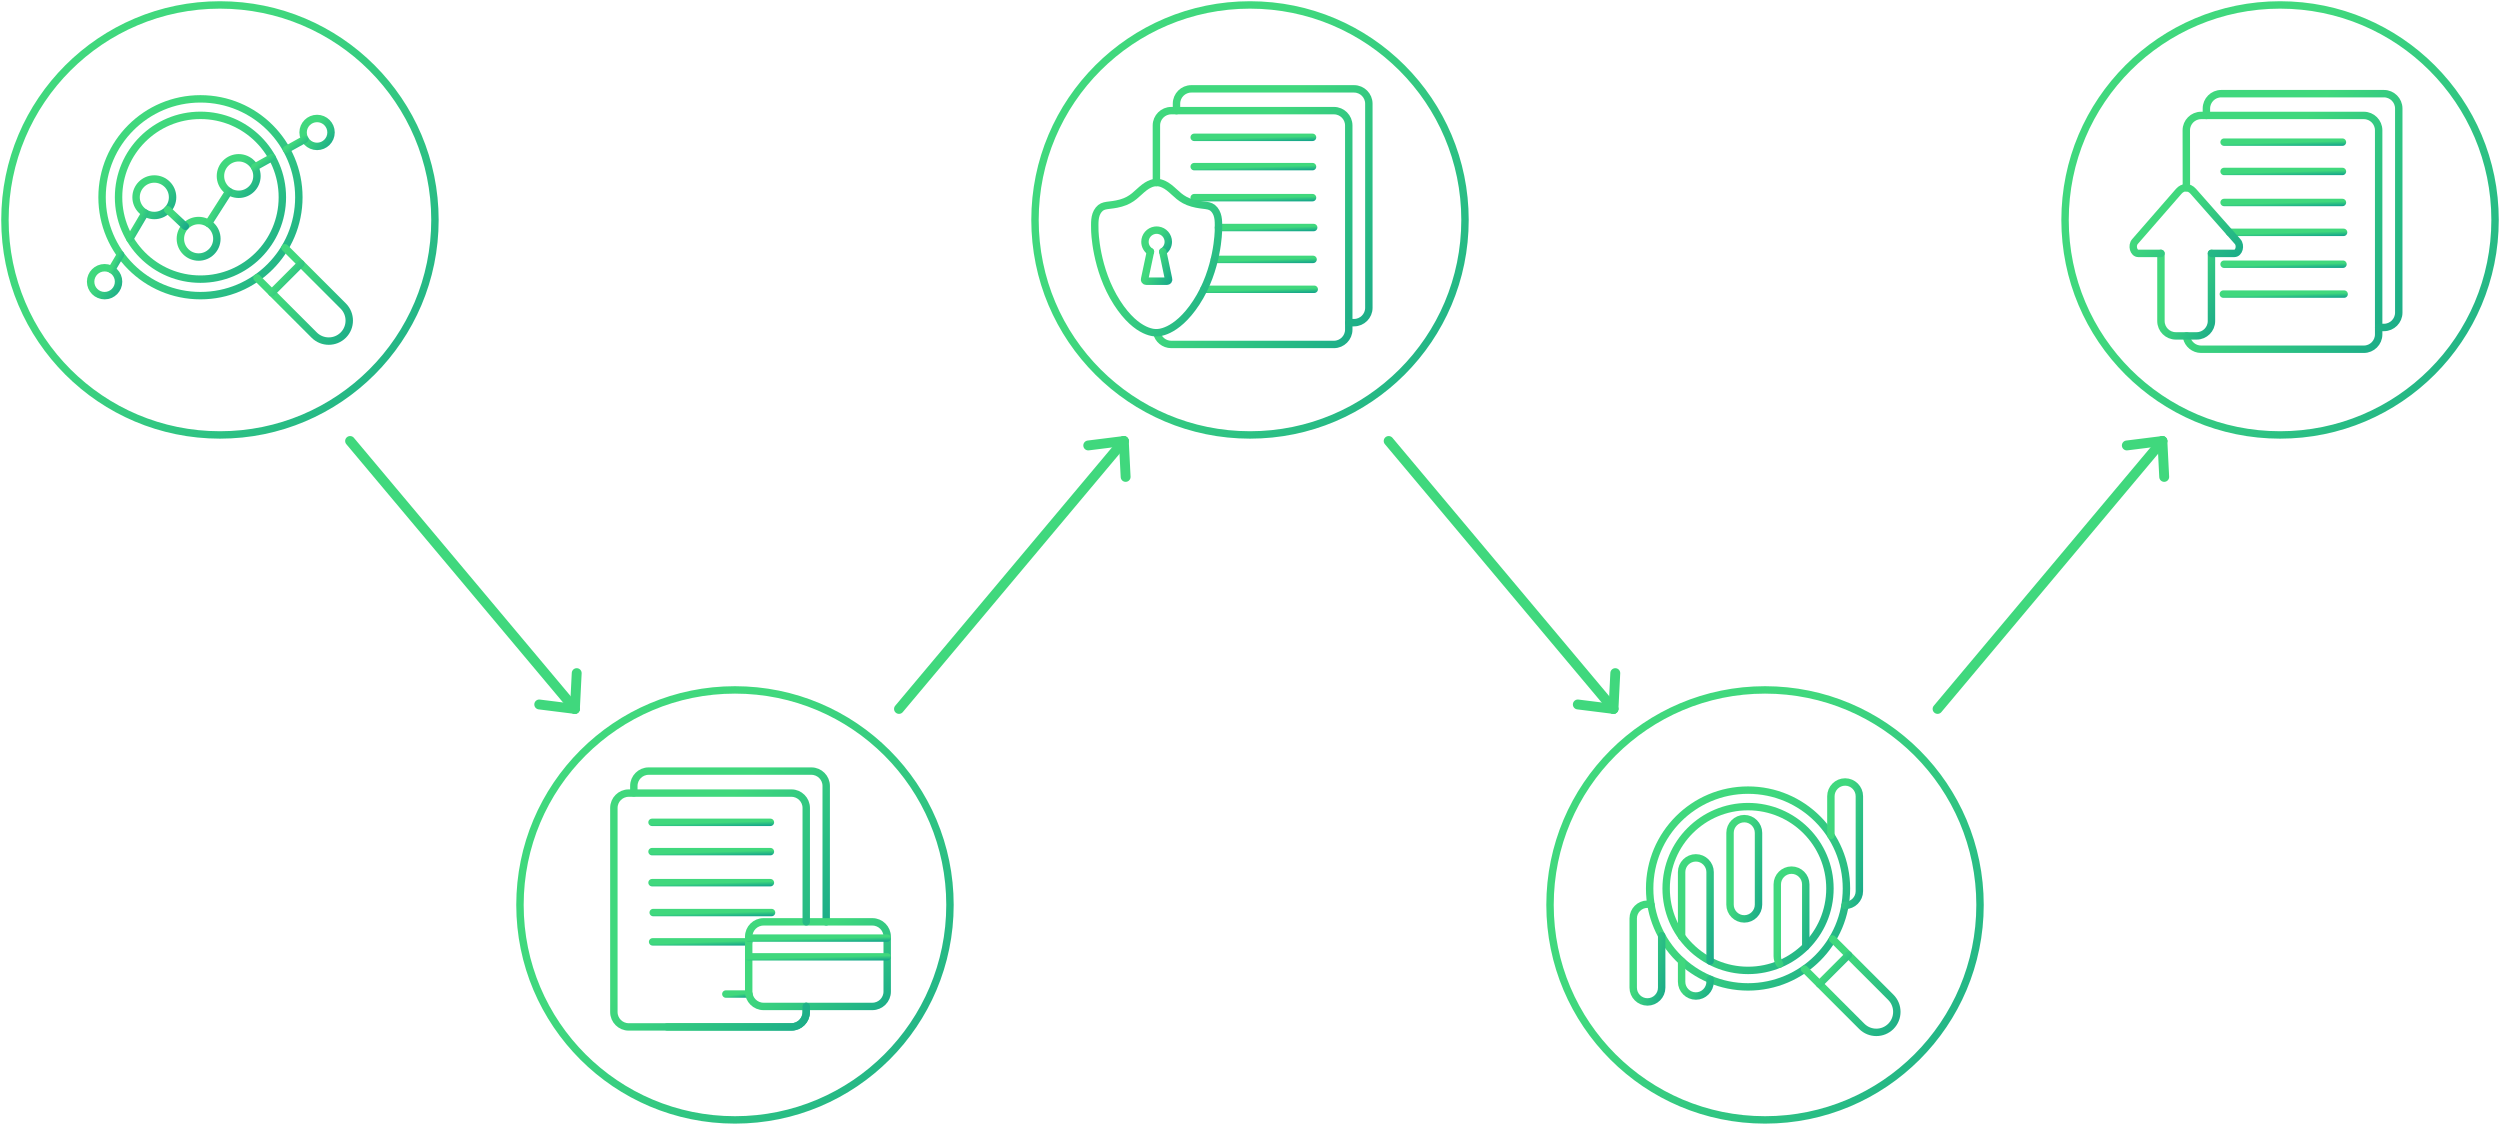 <svg width="1011" height="455" viewBox="0 0 1011 455" fill="none" xmlns="http://www.w3.org/2000/svg">
    <path d="M81.065 119.557C103.041 119.557 120.855 101.742 120.855 79.767C120.855 57.791 103.041 39.977 81.065 39.977C59.09 39.977 41.275 57.791 41.275 79.767C41.275 101.742 59.09 119.557 81.065 119.557Z" stroke="url(#paint0_linear_816_3509)" stroke-width="3" stroke-miterlimit="10" stroke-linecap="round"/>
    <path d="M81.066 112.885C99.356 112.885 114.184 98.058 114.184 79.767C114.184 61.476 99.356 46.648 81.066 46.648C62.775 46.648 47.947 61.476 47.947 79.767C47.947 98.058 62.775 112.885 81.066 112.885Z" stroke="url(#paint1_linear_816_3509)" stroke-width="3" stroke-miterlimit="10" stroke-linecap="round"/>
    <path d="M115.228 100.182L138.818 123.772C142.044 127.003 142.044 132.291 138.818 135.517C135.587 138.748 130.299 138.748 127.073 135.517L103.907 112.351" stroke="url(#paint2_linear_816_3509)" stroke-width="3" stroke-miterlimit="10" stroke-linecap="round"/>
    <path d="M109.929 118.379L121.674 106.634" stroke="url(#paint3_linear_816_3509)" stroke-width="3" stroke-miterlimit="10" stroke-linecap="round"/>
    <path d="M42.299 119.562C45.419 119.562 47.947 117.034 47.947 113.915C47.947 110.795 45.419 108.267 42.299 108.267C39.18 108.267 36.651 110.795 36.651 113.915C36.651 117.034 39.18 119.562 42.299 119.562Z" stroke="url(#paint4_linear_816_3509)" stroke-width="3" stroke-miterlimit="10" stroke-linecap="round"/>
    <path d="M128.222 59.208C131.341 59.208 133.87 56.679 133.87 53.56C133.87 50.441 131.341 47.912 128.222 47.912C125.102 47.912 122.574 50.441 122.574 53.56C122.574 56.679 125.102 59.208 128.222 59.208Z" stroke="url(#paint5_linear_816_3509)" stroke-width="3" stroke-miterlimit="10" stroke-linecap="round"/>
    <path d="M62.409 87.148C66.485 87.148 69.79 83.844 69.79 79.767C69.79 75.691 66.485 72.387 62.409 72.387C58.333 72.387 55.028 75.691 55.028 79.767C55.028 83.844 58.333 87.148 62.409 87.148Z" stroke="url(#paint6_linear_816_3509)" stroke-width="3" stroke-miterlimit="10" stroke-linecap="round"/>
    <path d="M96.527 78.569C100.603 78.569 103.907 75.265 103.907 71.188C103.907 67.112 100.603 63.808 96.527 63.808C92.451 63.808 89.146 67.112 89.146 71.188C89.146 75.265 92.451 78.569 96.527 78.569Z" stroke="url(#paint7_linear_816_3509)" stroke-width="3" stroke-miterlimit="10" stroke-linecap="round"/>
    <path d="M80.322 103.947C84.398 103.947 87.702 100.643 87.702 96.566C87.702 92.49 84.398 89.186 80.322 89.186C76.245 89.186 72.941 92.49 72.941 96.566C72.941 100.643 76.245 103.947 80.322 103.947Z" stroke="url(#paint8_linear_816_3509)" stroke-width="3" stroke-miterlimit="10" stroke-linecap="round"/>
    <path d="M48.742 102.973L45.166 109.04" stroke="url(#paint9_linear_816_3509)" stroke-width="3" stroke-miterlimit="10" stroke-linecap="round"/>
    <path d="M58.658 86.135L52.511 96.567" stroke="url(#paint10_linear_816_3509)" stroke-width="3" stroke-miterlimit="10" stroke-linecap="round"/>
    <path d="M92.556 77.41L84.297 90.349" stroke="url(#paint11_linear_816_3509)" stroke-width="3" stroke-miterlimit="10" stroke-linecap="round"/>
    <path d="M110.014 63.683L102.978 67.598" stroke="url(#paint12_linear_816_3509)" stroke-width="3" stroke-miterlimit="10" stroke-linecap="round"/>
    <path d="M123.283 56.308L115.847 60.442" stroke="url(#paint13_linear_816_3509)" stroke-width="3" stroke-miterlimit="10" stroke-linecap="round"/>
    <path d="M74.939 91.517L67.793 84.815" stroke="url(#paint14_linear_816_3509)" stroke-width="3" stroke-miterlimit="10" stroke-linecap="round"/>
    <path d="M88.946 175.892C136.965 175.892 175.892 136.965 175.892 88.946C175.892 40.927 136.965 2 88.946 2C40.927 2 2 40.927 2 88.946C2 136.965 40.927 175.892 88.946 175.892Z" stroke="url(#paint15_linear_816_3509)" stroke-width="3" stroke-miterlimit="10" stroke-linecap="round"/>
    <path d="M141.579 178.338L232.497 286.69" stroke="#40D87D" stroke-width="4" stroke-miterlimit="10" stroke-linecap="round"/>
    <path d="M233.22 272.213L232.495 286.692" stroke="#40D87D" stroke-width="4" stroke-miterlimit="10" stroke-linecap="round"/>
    <path d="M218.069 284.887L232.454 286.687" stroke="#40D87D" stroke-width="4" stroke-miterlimit="10" stroke-linecap="round"/>
    <path d="M561.579 178.338L652.497 286.69" stroke="#40D87D" stroke-width="4" stroke-miterlimit="10" stroke-linecap="round"/>
    <path d="M653.22 272.213L652.495 286.692" stroke="#40D87D" stroke-width="4" stroke-miterlimit="10" stroke-linecap="round"/>
    <path d="M638.069 284.887L652.454 286.687" stroke="#40D87D" stroke-width="4" stroke-miterlimit="10" stroke-linecap="round"/>
    <path d="M363.553 286.69L454.471 178.338" stroke="#40D87D" stroke-width="4" stroke-miterlimit="10" stroke-linecap="round"/>
    <path d="M440.088 180.14L454.473 178.339" stroke="#40D87D" stroke-width="4" stroke-miterlimit="10" stroke-linecap="round"/>
    <path d="M455.202 192.86L454.476 178.381" stroke="#40D87D" stroke-width="4" stroke-miterlimit="10" stroke-linecap="round"/>
    <path d="M783.553 286.69L874.471 178.338" stroke="#40D87D" stroke-width="4" stroke-miterlimit="10" stroke-linecap="round"/>
    <path d="M860.088 180.14L874.473 178.339" stroke="#40D87D" stroke-width="4" stroke-miterlimit="10" stroke-linecap="round"/>
    <path d="M875.202 192.86L874.476 178.381" stroke="#40D87D" stroke-width="4" stroke-miterlimit="10" stroke-linecap="round"/>
    <path d="M256.324 320.643V317.826C256.324 314.531 259.02 311.834 262.316 311.834H328.124C331.419 311.834 334.116 314.531 334.116 317.826V372.792" stroke="url(#paint16_linear_816_3509)" stroke-width="3" stroke-miterlimit="10" stroke-linecap="round"/>
    <path d="M326.038 406.994V409.291C326.038 412.587 323.341 415.284 320.045 415.284H269.803" stroke="url(#paint17_linear_816_3509)" stroke-width="3" stroke-miterlimit="10" stroke-linecap="round"/>
    <path d="M263.68 332.553H311.55" stroke="url(#paint18_linear_816_3509)" stroke-width="3" stroke-miterlimit="10" stroke-linecap="round"/>
    <path d="M263.68 344.402H311.55" stroke="url(#paint19_linear_816_3509)" stroke-width="3" stroke-miterlimit="10" stroke-linecap="round"/>
    <path d="M263.68 356.952H311.55" stroke="url(#paint20_linear_816_3509)" stroke-width="3" stroke-miterlimit="10" stroke-linecap="round"/>
    <path d="M264.15 369.037H312.015" stroke="url(#paint21_linear_816_3509)" stroke-width="3" stroke-miterlimit="10" stroke-linecap="round"/>
    <path d="M302.771 380.888H263.915" stroke="url(#paint22_linear_816_3509)" stroke-width="3" stroke-miterlimit="10" stroke-linecap="round"/>
    <path d="M302.856 401.99H293.533" stroke="url(#paint23_linear_816_3509)" stroke-width="3" stroke-miterlimit="10" stroke-linecap="round"/>
    <path d="M308.769 407H352.789C356.084 407 358.781 404.303 358.781 401.008V378.785C358.781 375.49 356.084 372.793 352.789 372.793H308.769C305.473 372.793 302.776 375.49 302.776 378.785V401.008C302.776 404.303 305.473 407 308.769 407Z" stroke="url(#paint24_linear_816_3509)" stroke-width="3" stroke-miterlimit="10" stroke-linecap="round"/>
    <path d="M302.776 379.363H358.781" stroke="url(#paint25_linear_816_3509)" stroke-width="3" stroke-miterlimit="10" stroke-linecap="round"/>
    <path d="M302.776 386.935H358.781" stroke="url(#paint26_linear_816_3509)" stroke-width="3" stroke-miterlimit="10" stroke-linecap="round"/>
    <path d="M326.042 406.999V409.291C326.042 412.587 323.345 415.284 320.049 415.284H254.242C250.946 415.284 248.25 412.587 248.25 409.291V326.72C248.25 323.424 250.946 320.728 254.242 320.728H320.049C323.345 320.728 326.042 323.424 326.042 326.72V372.792" stroke="url(#paint27_linear_816_3509)" stroke-width="3" stroke-miterlimit="10" stroke-linecap="round"/>
    <path d="M297.223 452.892C345.242 452.892 384.169 413.965 384.169 365.946C384.169 317.927 345.242 279 297.223 279C249.204 279 210.277 317.927 210.277 365.946C210.277 413.965 249.204 452.892 297.223 452.892Z" stroke="url(#paint28_linear_816_3509)" stroke-width="3" stroke-miterlimit="10" stroke-linecap="round"/>
    <path d="M482.928 55.538H530.793" stroke="url(#paint29_linear_816_3509)" stroke-width="3" stroke-miterlimit="10" stroke-linecap="round"/>
    <path d="M482.928 67.389H530.793" stroke="url(#paint30_linear_816_3509)" stroke-width="3" stroke-miterlimit="10" stroke-linecap="round"/>
    <path d="M482.928 79.933H530.793" stroke="url(#paint31_linear_816_3509)" stroke-width="3" stroke-miterlimit="10" stroke-linecap="round"/>
    <path d="M531.258 92.018H492.747" stroke="url(#paint32_linear_816_3509)" stroke-width="3" stroke-miterlimit="10" stroke-linecap="round"/>
    <path d="M531.013 104.901H491.098" stroke="url(#paint33_linear_816_3509)" stroke-width="3" stroke-miterlimit="10" stroke-linecap="round"/>
    <path d="M531.477 116.985H486.838" stroke="url(#paint34_linear_816_3509)" stroke-width="3" stroke-miterlimit="10" stroke-linecap="round"/>
    <path d="M467.778 134.554C468.362 137.256 470.774 139.293 473.64 139.293H539.448C542.744 139.293 545.44 136.597 545.44 133.301V130.485V50.735C545.44 47.439 542.744 44.742 539.448 44.742H475.778H473.64C470.345 44.742 467.648 47.439 467.648 50.735V73.816" stroke="url(#paint35_linear_816_3509)" stroke-width="3" stroke-miterlimit="10" stroke-linecap="round"/>
    <path d="M545.435 130.484H547.572C550.868 130.484 553.564 127.787 553.564 124.491V41.925C553.564 38.629 550.868 35.933 547.572 35.933H481.764C478.469 35.933 475.772 38.629 475.772 41.925V44.742" stroke="url(#paint36_linear_816_3509)" stroke-width="3" stroke-miterlimit="10" stroke-linecap="round"/>
    <path d="M467.737 134.548C467.737 134.548 475.412 135.112 483.752 122.423C492.641 108.89 492.731 93.125 492.731 93.125C492.736 90.323 493.065 87.177 491.158 84.815C489.25 82.453 487.003 83.467 482.179 82.118C477.355 80.77 475.667 78.079 472.751 75.831C469.834 73.584 467.737 73.809 467.737 73.809C467.737 73.809 465.645 73.584 462.723 75.831C459.807 78.079 458.119 80.77 453.295 82.118C448.471 83.467 446.224 82.453 444.316 84.815C442.409 87.177 442.738 90.323 442.743 93.125C442.743 93.125 442.963 108.81 451.722 122.423C460.097 135.432 467.737 134.548 467.737 134.548Z" stroke="url(#paint37_linear_816_3509)" stroke-width="3" stroke-miterlimit="10" stroke-linecap="round"/>
    <path d="M465.236 101.78C463.902 100.946 463.023 99.463 463.023 97.785C463.023 95.408 464.776 93.445 467.068 93.111C467.283 93.081 467.513 93.061 467.743 93.061C467.972 93.061 468.197 93.081 468.412 93.111C470.704 93.435 472.462 95.408 472.462 97.785C472.462 99.472 471.568 100.956 470.234 101.79" stroke="url(#paint38_linear_816_3509)" stroke-width="3" stroke-miterlimit="10" stroke-linecap="round"/>
    <path d="M470.239 101.79L472.566 112.876C472.701 113.286 472.391 113.715 471.957 113.715H463.492C463.058 113.715 462.748 113.286 462.883 112.876L465.235 101.785" stroke="url(#paint39_linear_816_3509)" stroke-width="3" stroke-miterlimit="10" stroke-linecap="round"/>
    <path d="M505.5 175.892C553.519 175.892 592.446 136.965 592.446 88.946C592.446 40.927 553.519 2 505.5 2C457.481 2 418.554 40.927 418.554 88.946C418.554 136.965 457.481 175.892 505.5 175.892Z" stroke="url(#paint40_linear_816_3509)" stroke-width="3" stroke-miterlimit="10" stroke-linecap="round"/>
    <path d="M706.911 399.104C728.886 399.104 746.701 381.29 746.701 359.314C746.701 337.339 728.886 319.524 706.911 319.524C684.935 319.524 667.121 337.339 667.121 359.314C667.121 381.29 684.935 399.104 706.911 399.104Z" stroke="url(#paint41_linear_816_3509)" stroke-width="3" stroke-miterlimit="10" stroke-linecap="round"/>
    <path d="M706.91 392.433C725.201 392.433 740.029 377.606 740.029 359.315C740.029 341.024 725.201 326.196 706.91 326.196C688.62 326.196 673.792 341.024 673.792 359.315C673.792 377.606 688.62 392.433 706.91 392.433Z" stroke="url(#paint42_linear_816_3509)" stroke-width="3" stroke-miterlimit="10" stroke-linecap="round"/>
    <path d="M741.067 379.729L764.658 403.319C767.884 406.55 767.884 411.838 764.658 415.064C761.427 418.295 756.138 418.295 752.913 415.064L729.747 391.898" stroke="url(#paint43_linear_816_3509)" stroke-width="3" stroke-miterlimit="10" stroke-linecap="round"/>
    <path d="M735.774 397.921L747.519 386.176" stroke="url(#paint44_linear_816_3509)" stroke-width="3" stroke-miterlimit="10" stroke-linecap="round"/>
    <path d="M671.984 378.395V399.429C671.984 402.595 669.393 405.187 666.227 405.187C663.06 405.187 660.469 402.595 660.469 399.429V371.409C660.469 368.243 663.06 365.651 666.227 365.651C666.716 365.651 667.195 365.716 667.65 365.836" stroke="url(#paint45_linear_816_3509)" stroke-width="3" stroke-miterlimit="10" stroke-linecap="round"/>
    <path d="M680.044 378.695V352.673C680.044 349.507 682.636 346.915 685.802 346.915C687.385 346.915 688.823 347.564 689.867 348.608C690.911 349.652 691.56 351.09 691.56 352.673V388.673" stroke="url(#paint46_linear_816_3509)" stroke-width="3" stroke-miterlimit="10" stroke-linecap="round"/>
    <path d="M691.56 396.034V397.037C691.56 400.203 688.968 402.795 685.802 402.795C682.636 402.795 680.044 400.203 680.044 397.037V388.668" stroke="url(#paint47_linear_816_3509)" stroke-width="3" stroke-miterlimit="10" stroke-linecap="round"/>
    <path d="M705.382 371.609C702.216 371.609 699.625 369.017 699.625 365.851V336.812C699.625 333.646 702.216 331.055 705.382 331.055C708.548 331.055 711.14 333.646 711.14 336.812V365.851C711.14 369.017 708.548 371.609 705.382 371.609Z" stroke="url(#paint48_linear_816_3509)" stroke-width="3" stroke-miterlimit="10" stroke-linecap="round"/>
    <path d="M719.709 389.865C719.09 388.951 718.73 387.853 718.73 386.674V357.641C718.73 354.475 721.322 351.883 724.488 351.883C726.071 351.883 727.509 352.532 728.553 353.576C729.597 354.619 730.246 356.058 730.246 357.641V382.814" stroke="url(#paint49_linear_816_3509)" stroke-width="3" stroke-miterlimit="10" stroke-linecap="round"/>
    <path d="M746.111 366.145C746.131 366.145 746.151 366.145 746.171 366.145C749.337 366.145 751.929 363.553 751.929 360.387V321.99C751.929 320.407 751.279 318.969 750.236 317.925C749.192 316.882 747.754 316.232 746.171 316.232C743.005 316.232 740.413 318.824 740.413 321.99V337.845" stroke="url(#paint50_linear_816_3509)" stroke-width="3" stroke-miterlimit="10" stroke-linecap="round"/>
    <path d="M713.777 452.892C761.796 452.892 800.723 413.965 800.723 365.946C800.723 317.927 761.796 279 713.777 279C665.758 279 626.831 317.927 626.831 365.946C626.831 413.965 665.758 452.892 713.777 452.892Z" stroke="url(#paint51_linear_816_3509)" stroke-width="3" stroke-miterlimit="10" stroke-linecap="round"/>
    <path d="M899.418 57.485H947.283" stroke="url(#paint52_linear_816_3509)" stroke-width="3" stroke-miterlimit="10" stroke-linecap="round"/>
    <path d="M899.418 69.335H947.283" stroke="url(#paint53_linear_816_3509)" stroke-width="3" stroke-miterlimit="10" stroke-linecap="round"/>
    <path d="M899.418 81.88H947.283" stroke="url(#paint54_linear_816_3509)" stroke-width="3" stroke-miterlimit="10" stroke-linecap="round"/>
    <path d="M947.747 93.96H901.595" stroke="url(#paint55_linear_816_3509)" stroke-width="3" stroke-miterlimit="10" stroke-linecap="round"/>
    <path d="M947.503 106.848H899.418" stroke="url(#paint56_linear_816_3509)" stroke-width="3" stroke-miterlimit="10" stroke-linecap="round"/>
    <path d="M947.967 118.934H899.113" stroke="url(#paint57_linear_816_3509)" stroke-width="3" stroke-miterlimit="10" stroke-linecap="round"/>
    <path d="M884.267 135.833V136.497C884.851 139.198 887.263 141.236 890.13 141.236H955.937C959.233 141.236 961.93 138.539 961.93 135.243V132.432V132.427V52.677C961.93 49.381 959.233 46.685 955.937 46.685H892.267H890.13C886.834 46.685 884.137 49.381 884.137 52.677L884.172 75.918" stroke="url(#paint58_linear_816_3509)" stroke-width="3" stroke-miterlimit="10" stroke-linecap="round"/>
    <path d="M961.929 132.431H964.066C967.362 132.431 970.059 129.735 970.059 126.439V43.872C970.059 40.577 967.362 37.88 964.066 37.88H898.259C894.963 37.88 892.267 40.577 892.267 43.872V46.689" stroke="url(#paint59_linear_816_3509)" stroke-width="3" stroke-miterlimit="10" stroke-linecap="round"/>
    <path d="M894.314 102.474V129.839C894.314 133.135 891.617 135.832 888.321 135.832H879.877C876.581 135.832 873.884 133.135 873.884 129.839V102.474" stroke="url(#paint60_linear_816_3509)" stroke-width="3" stroke-miterlimit="10" stroke-linecap="round"/>
    <path d="M894.314 102.474H903.567C905.46 102.474 906.324 99.313 904.881 97.675L886.933 77.346C885.245 75.428 882.764 75.438 881.086 77.37L863.388 97.68C861.955 99.328 862.824 102.474 864.711 102.474H873.885" stroke="url(#paint61_linear_816_3509)" stroke-width="3" stroke-miterlimit="10" stroke-linecap="round"/>
    <path d="M922.054 175.892C970.073 175.892 1009 136.965 1009 88.946C1009 40.927 970.073 2 922.054 2C874.035 2 835.108 40.927 835.108 88.946C835.108 136.965 874.035 175.892 922.054 175.892Z" stroke="url(#paint62_linear_816_3509)" stroke-width="3" stroke-miterlimit="10" stroke-linecap="round"/>
    <defs>
        <linearGradient id="paint0_linear_816_3509" x1="83.629" y1="50.356" x2="149.927" y2="98.329" gradientUnits="userSpaceOnUse">
            <stop stop-color="#40D87D"/>
            <stop offset="1" stop-color="#17A78A"/>
        </linearGradient>
        <linearGradient id="paint1_linear_816_3509" x1="83.2" y1="55.288" x2="138.381" y2="95.217" gradientUnits="userSpaceOnUse">
            <stop stop-color="#40D87D"/>
            <stop offset="1" stop-color="#17A78A"/>
        </linearGradient>
        <linearGradient id="paint2_linear_816_3509" x1="123.775" y1="105.107" x2="155.118" y2="127.529" gradientUnits="userSpaceOnUse">
            <stop stop-color="#40D87D"/>
            <stop offset="1" stop-color="#17A78A"/>
        </linearGradient>
        <linearGradient id="paint3_linear_816_3509" x1="116.18" y1="108.166" x2="125.965" y2="115.246" gradientUnits="userSpaceOnUse">
            <stop stop-color="#40D87D"/>
            <stop offset="1" stop-color="#17A78A"/>
        </linearGradient>
        <linearGradient id="paint4_linear_816_3509" x1="42.663" y1="109.74" x2="52.074" y2="116.549" gradientUnits="userSpaceOnUse">
            <stop stop-color="#40D87D"/>
            <stop offset="1" stop-color="#17A78A"/>
        </linearGradient>
        <linearGradient id="paint5_linear_816_3509" x1="128.586" y1="49.386" x2="137.996" y2="56.195" gradientUnits="userSpaceOnUse">
            <stop stop-color="#40D87D"/>
            <stop offset="1" stop-color="#17A78A"/>
        </linearGradient>
        <linearGradient id="paint6_linear_816_3509" x1="62.885" y1="74.312" x2="75.182" y2="83.211" gradientUnits="userSpaceOnUse">
            <stop stop-color="#40D87D"/>
            <stop offset="1" stop-color="#17A78A"/>
        </linearGradient>
        <linearGradient id="paint7_linear_816_3509" x1="97.002" y1="65.733" x2="109.3" y2="74.632" gradientUnits="userSpaceOnUse">
            <stop stop-color="#40D87D"/>
            <stop offset="1" stop-color="#17A78A"/>
        </linearGradient>
        <linearGradient id="paint8_linear_816_3509" x1="80.797" y1="91.111" x2="93.095" y2="100.009" gradientUnits="userSpaceOnUse">
            <stop stop-color="#40D87D"/>
            <stop offset="1" stop-color="#17A78A"/>
        </linearGradient>
        <linearGradient id="paint9_linear_816_3509" x1="47.069" y1="103.764" x2="50.909" y2="105.402" gradientUnits="userSpaceOnUse">
            <stop stop-color="#40D87D"/>
            <stop offset="1" stop-color="#17A78A"/>
        </linearGradient>
        <linearGradient id="paint10_linear_816_3509" x1="55.783" y1="87.495" x2="62.385" y2="90.311" gradientUnits="userSpaceOnUse">
            <stop stop-color="#40D87D"/>
            <stop offset="1" stop-color="#17A78A"/>
        </linearGradient>
        <linearGradient id="paint11_linear_816_3509" x1="88.693" y1="79.098" x2="97.333" y2="83.089" gradientUnits="userSpaceOnUse">
            <stop stop-color="#40D87D"/>
            <stop offset="1" stop-color="#17A78A"/>
        </linearGradient>
        <linearGradient id="paint12_linear_816_3509" x1="106.723" y1="64.193" x2="110.041" y2="68.509" gradientUnits="userSpaceOnUse">
            <stop stop-color="#40D87D"/>
            <stop offset="1" stop-color="#17A78A"/>
        </linearGradient>
        <linearGradient id="paint13_linear_816_3509" x1="119.804" y1="56.847" x2="123.309" y2="61.407" gradientUnits="userSpaceOnUse">
            <stop stop-color="#40D87D"/>
            <stop offset="1" stop-color="#17A78A"/>
        </linearGradient>
        <linearGradient id="paint14_linear_816_3509" x1="71.596" y1="85.689" x2="77.281" y2="90.076" gradientUnits="userSpaceOnUse">
            <stop stop-color="#40D87D"/>
            <stop offset="1" stop-color="#17A78A"/>
        </linearGradient>
        <linearGradient id="paint15_linear_816_3509" x1="94.548" y1="24.681" x2="239.417" y2="129.506" gradientUnits="userSpaceOnUse">
            <stop stop-color="#40D87D"/>
            <stop offset="1" stop-color="#17A78A"/>
        </linearGradient>
        <linearGradient id="paint16_linear_816_3509" x1="297.726" y1="319.785" x2="351.022" y2="368.999" gradientUnits="userSpaceOnUse">
            <stop stop-color="#40D87D"/>
            <stop offset="1" stop-color="#17A78A"/>
        </linearGradient>
        <linearGradient id="paint17_linear_816_3509" x1="299.732" y1="408.075" x2="302.577" y2="422.037" gradientUnits="userSpaceOnUse">
            <stop stop-color="#40D87D"/>
            <stop offset="1" stop-color="#17A78A"/>
        </linearGradient>
        <linearGradient id="paint18_linear_816_3509" x1="289.157" y1="332.683" x2="289.208" y2="334.436" gradientUnits="userSpaceOnUse">
            <stop stop-color="#40D87D"/>
            <stop offset="1" stop-color="#17A78A"/>
        </linearGradient>
        <linearGradient id="paint19_linear_816_3509" x1="289.157" y1="344.533" x2="289.208" y2="346.285" gradientUnits="userSpaceOnUse">
            <stop stop-color="#40D87D"/>
            <stop offset="1" stop-color="#17A78A"/>
        </linearGradient>
        <linearGradient id="paint20_linear_816_3509" x1="289.157" y1="357.083" x2="289.208" y2="358.835" gradientUnits="userSpaceOnUse">
            <stop stop-color="#40D87D"/>
            <stop offset="1" stop-color="#17A78A"/>
        </linearGradient>
        <linearGradient id="paint21_linear_816_3509" x1="289.624" y1="369.168" x2="289.675" y2="370.92" gradientUnits="userSpaceOnUse">
            <stop stop-color="#40D87D"/>
            <stop offset="1" stop-color="#17A78A"/>
        </linearGradient>
        <linearGradient id="paint22_linear_816_3509" x1="284.595" y1="381.018" x2="284.657" y2="382.77" gradientUnits="userSpaceOnUse">
            <stop stop-color="#40D87D"/>
            <stop offset="1" stop-color="#17A78A"/>
        </linearGradient>
        <linearGradient id="paint23_linear_816_3509" x1="298.495" y1="402.121" x2="298.75" y2="403.837" gradientUnits="userSpaceOnUse">
            <stop stop-color="#40D87D"/>
            <stop offset="1" stop-color="#17A78A"/>
        </linearGradient>
        <linearGradient id="paint24_linear_816_3509" x1="332.583" y1="377.255" x2="362.16" y2="412.293" gradientUnits="userSpaceOnUse">
            <stop stop-color="#40D87D"/>
            <stop offset="1" stop-color="#17A78A"/>
        </linearGradient>
        <linearGradient id="paint25_linear_816_3509" x1="332.583" y1="379.494" x2="332.626" y2="381.247" gradientUnits="userSpaceOnUse">
            <stop stop-color="#40D87D"/>
            <stop offset="1" stop-color="#17A78A"/>
        </linearGradient>
        <linearGradient id="paint26_linear_816_3509" x1="332.583" y1="387.065" x2="332.626" y2="388.818" gradientUnits="userSpaceOnUse">
            <stop stop-color="#40D87D"/>
            <stop offset="1" stop-color="#17A78A"/>
        </linearGradient>
        <linearGradient id="paint27_linear_816_3509" x1="289.652" y1="333.061" x2="362.557" y2="376.461" gradientUnits="userSpaceOnUse">
            <stop stop-color="#40D87D"/>
            <stop offset="1" stop-color="#17A78A"/>
        </linearGradient>
        <linearGradient id="paint28_linear_816_3509" x1="302.826" y1="301.681" x2="447.694" y2="406.506" gradientUnits="userSpaceOnUse">
            <stop stop-color="#40D87D"/>
            <stop offset="1" stop-color="#17A78A"/>
        </linearGradient>
        <linearGradient id="paint29_linear_816_3509" x1="508.403" y1="55.669" x2="508.453" y2="57.421" gradientUnits="userSpaceOnUse">
            <stop stop-color="#40D87D"/>
            <stop offset="1" stop-color="#17A78A"/>
        </linearGradient>
        <linearGradient id="paint30_linear_816_3509" x1="508.403" y1="67.519" x2="508.453" y2="69.272" gradientUnits="userSpaceOnUse">
            <stop stop-color="#40D87D"/>
            <stop offset="1" stop-color="#17A78A"/>
        </linearGradient>
        <linearGradient id="paint31_linear_816_3509" x1="508.403" y1="80.063" x2="508.453" y2="81.816" gradientUnits="userSpaceOnUse">
            <stop stop-color="#40D87D"/>
            <stop offset="1" stop-color="#17A78A"/>
        </linearGradient>
        <linearGradient id="paint32_linear_816_3509" x1="513.243" y1="92.148" x2="513.306" y2="93.9" gradientUnits="userSpaceOnUse">
            <stop stop-color="#40D87D"/>
            <stop offset="1" stop-color="#17A78A"/>
        </linearGradient>
        <linearGradient id="paint33_linear_816_3509" x1="512.341" y1="105.032" x2="512.402" y2="106.784" gradientUnits="userSpaceOnUse">
            <stop stop-color="#40D87D"/>
            <stop offset="1" stop-color="#17A78A"/>
        </linearGradient>
        <linearGradient id="paint34_linear_816_3509" x1="510.596" y1="117.116" x2="510.65" y2="118.868" gradientUnits="userSpaceOnUse">
            <stop stop-color="#40D87D"/>
            <stop offset="1" stop-color="#17A78A"/>
        </linearGradient>
        <linearGradient id="paint35_linear_816_3509" x1="509.05" y1="57.075" x2="581.953" y2="100.476" gradientUnits="userSpaceOnUse">
            <stop stop-color="#40D87D"/>
            <stop offset="1" stop-color="#17A78A"/>
        </linearGradient>
        <linearGradient id="paint36_linear_816_3509" x1="517.175" y1="48.265" x2="590.077" y2="91.666" gradientUnits="userSpaceOnUse">
            <stop stop-color="#40D87D"/>
            <stop offset="1" stop-color="#17A78A"/>
        </linearGradient>
        <linearGradient id="paint37_linear_816_3509" x1="469.349" y1="81.728" x2="516.217" y2="109.656" gradientUnits="userSpaceOnUse">
            <stop stop-color="#40D87D"/>
            <stop offset="1" stop-color="#17A78A"/>
        </linearGradient>
        <linearGradient id="paint38_linear_816_3509" x1="468.047" y1="94.199" x2="475.478" y2="100.013" gradientUnits="userSpaceOnUse">
            <stop stop-color="#40D87D"/>
            <stop offset="1" stop-color="#17A78A"/>
        </linearGradient>
        <linearGradient id="paint39_linear_816_3509" x1="468.038" y1="103.341" x2="477.206" y2="108.761" gradientUnits="userSpaceOnUse">
            <stop stop-color="#40D87D"/>
            <stop offset="1" stop-color="#17A78A"/>
        </linearGradient>
        <linearGradient id="paint40_linear_816_3509" x1="511.103" y1="24.681" x2="655.971" y2="129.506" gradientUnits="userSpaceOnUse">
            <stop stop-color="#40D87D"/>
            <stop offset="1" stop-color="#17A78A"/>
        </linearGradient>
        <linearGradient id="paint41_linear_816_3509" x1="709.475" y1="329.904" x2="775.772" y2="377.877" gradientUnits="userSpaceOnUse">
            <stop stop-color="#40D87D"/>
            <stop offset="1" stop-color="#17A78A"/>
        </linearGradient>
        <linearGradient id="paint42_linear_816_3509" x1="709.044" y1="334.836" x2="764.226" y2="374.764" gradientUnits="userSpaceOnUse">
            <stop stop-color="#40D87D"/>
            <stop offset="1" stop-color="#17A78A"/>
        </linearGradient>
        <linearGradient id="paint43_linear_816_3509" x1="749.615" y1="384.654" x2="780.958" y2="407.076" gradientUnits="userSpaceOnUse">
            <stop stop-color="#40D87D"/>
            <stop offset="1" stop-color="#17A78A"/>
        </linearGradient>
        <linearGradient id="paint44_linear_816_3509" x1="742.025" y1="387.708" x2="751.81" y2="394.788" gradientUnits="userSpaceOnUse">
            <stop stop-color="#40D87D"/>
            <stop offset="1" stop-color="#17A78A"/>
        </linearGradient>
        <linearGradient id="paint45_linear_816_3509" x1="666.598" y1="370.808" x2="680.592" y2="373.758" gradientUnits="userSpaceOnUse">
            <stop stop-color="#40D87D"/>
            <stop offset="1" stop-color="#17A78A"/>
        </linearGradient>
        <linearGradient id="paint46_linear_816_3509" x1="686.173" y1="352.362" x2="700.23" y2="355.167" gradientUnits="userSpaceOnUse">
            <stop stop-color="#40D87D"/>
            <stop offset="1" stop-color="#17A78A"/>
        </linearGradient>
        <linearGradient id="paint47_linear_816_3509" x1="686.173" y1="390.511" x2="697.017" y2="396.907" gradientUnits="userSpaceOnUse">
            <stop stop-color="#40D87D"/>
            <stop offset="1" stop-color="#17A78A"/>
        </linearGradient>
        <linearGradient id="paint48_linear_816_3509" x1="705.753" y1="336.344" x2="719.778" y2="339.226" gradientUnits="userSpaceOnUse">
            <stop stop-color="#40D87D"/>
            <stop offset="1" stop-color="#17A78A"/>
        </linearGradient>
        <linearGradient id="paint49_linear_816_3509" x1="724.859" y1="356.837" x2="738.805" y2="359.896" gradientUnits="userSpaceOnUse">
            <stop stop-color="#40D87D"/>
            <stop offset="1" stop-color="#17A78A"/>
        </linearGradient>
        <linearGradient id="paint50_linear_816_3509" x1="746.542" y1="322.743" x2="760.762" y2="325.117" gradientUnits="userSpaceOnUse">
            <stop stop-color="#40D87D"/>
            <stop offset="1" stop-color="#17A78A"/>
        </linearGradient>
        <linearGradient id="paint51_linear_816_3509" x1="719.379" y1="301.681" x2="864.248" y2="406.506" gradientUnits="userSpaceOnUse">
            <stop stop-color="#40D87D"/>
            <stop offset="1" stop-color="#17A78A"/>
        </linearGradient>
        <linearGradient id="paint52_linear_816_3509" x1="924.893" y1="57.616" x2="924.943" y2="59.368" gradientUnits="userSpaceOnUse">
            <stop stop-color="#40D87D"/>
            <stop offset="1" stop-color="#17A78A"/>
        </linearGradient>
        <linearGradient id="paint53_linear_816_3509" x1="924.893" y1="69.465" x2="924.943" y2="71.218" gradientUnits="userSpaceOnUse">
            <stop stop-color="#40D87D"/>
            <stop offset="1" stop-color="#17A78A"/>
        </linearGradient>
        <linearGradient id="paint54_linear_816_3509" x1="924.893" y1="82.01" x2="924.943" y2="83.763" gradientUnits="userSpaceOnUse">
            <stop stop-color="#40D87D"/>
            <stop offset="1" stop-color="#17A78A"/>
        </linearGradient>
        <linearGradient id="paint55_linear_816_3509" x1="926.158" y1="94.09" x2="926.211" y2="95.843" gradientUnits="userSpaceOnUse">
            <stop stop-color="#40D87D"/>
            <stop offset="1" stop-color="#17A78A"/>
        </linearGradient>
        <linearGradient id="paint56_linear_816_3509" x1="925.01" y1="106.978" x2="925.06" y2="108.731" gradientUnits="userSpaceOnUse">
            <stop stop-color="#40D87D"/>
            <stop offset="1" stop-color="#17A78A"/>
        </linearGradient>
        <linearGradient id="paint57_linear_816_3509" x1="925.114" y1="119.064" x2="925.164" y2="120.817" gradientUnits="userSpaceOnUse">
            <stop stop-color="#40D87D"/>
            <stop offset="1" stop-color="#17A78A"/>
        </linearGradient>
        <linearGradient id="paint58_linear_816_3509" x1="925.54" y1="59.017" x2="998.442" y2="102.418" gradientUnits="userSpaceOnUse">
            <stop stop-color="#40D87D"/>
            <stop offset="1" stop-color="#17A78A"/>
        </linearGradient>
        <linearGradient id="paint59_linear_816_3509" x1="933.669" y1="50.213" x2="1006.57" y2="93.614" gradientUnits="userSpaceOnUse">
            <stop stop-color="#40D87D"/>
            <stop offset="1" stop-color="#17A78A"/>
        </linearGradient>
        <linearGradient id="paint60_linear_816_3509" x1="884.757" y1="106.825" x2="906.432" y2="116.429" gradientUnits="userSpaceOnUse">
            <stop stop-color="#40D87D"/>
            <stop offset="1" stop-color="#17A78A"/>
        </linearGradient>
        <linearGradient id="paint61_linear_816_3509" x1="885.522" y1="79.378" x2="908.534" y2="106.292" gradientUnits="userSpaceOnUse">
            <stop stop-color="#40D87D"/>
            <stop offset="1" stop-color="#17A78A"/>
        </linearGradient>
        <linearGradient id="paint62_linear_816_3509" x1="927.657" y1="24.681" x2="1072.53" y2="129.506" gradientUnits="userSpaceOnUse">
            <stop stop-color="#40D87D"/>
            <stop offset="1" stop-color="#17A78A"/>
        </linearGradient>
    </defs>
</svg>
